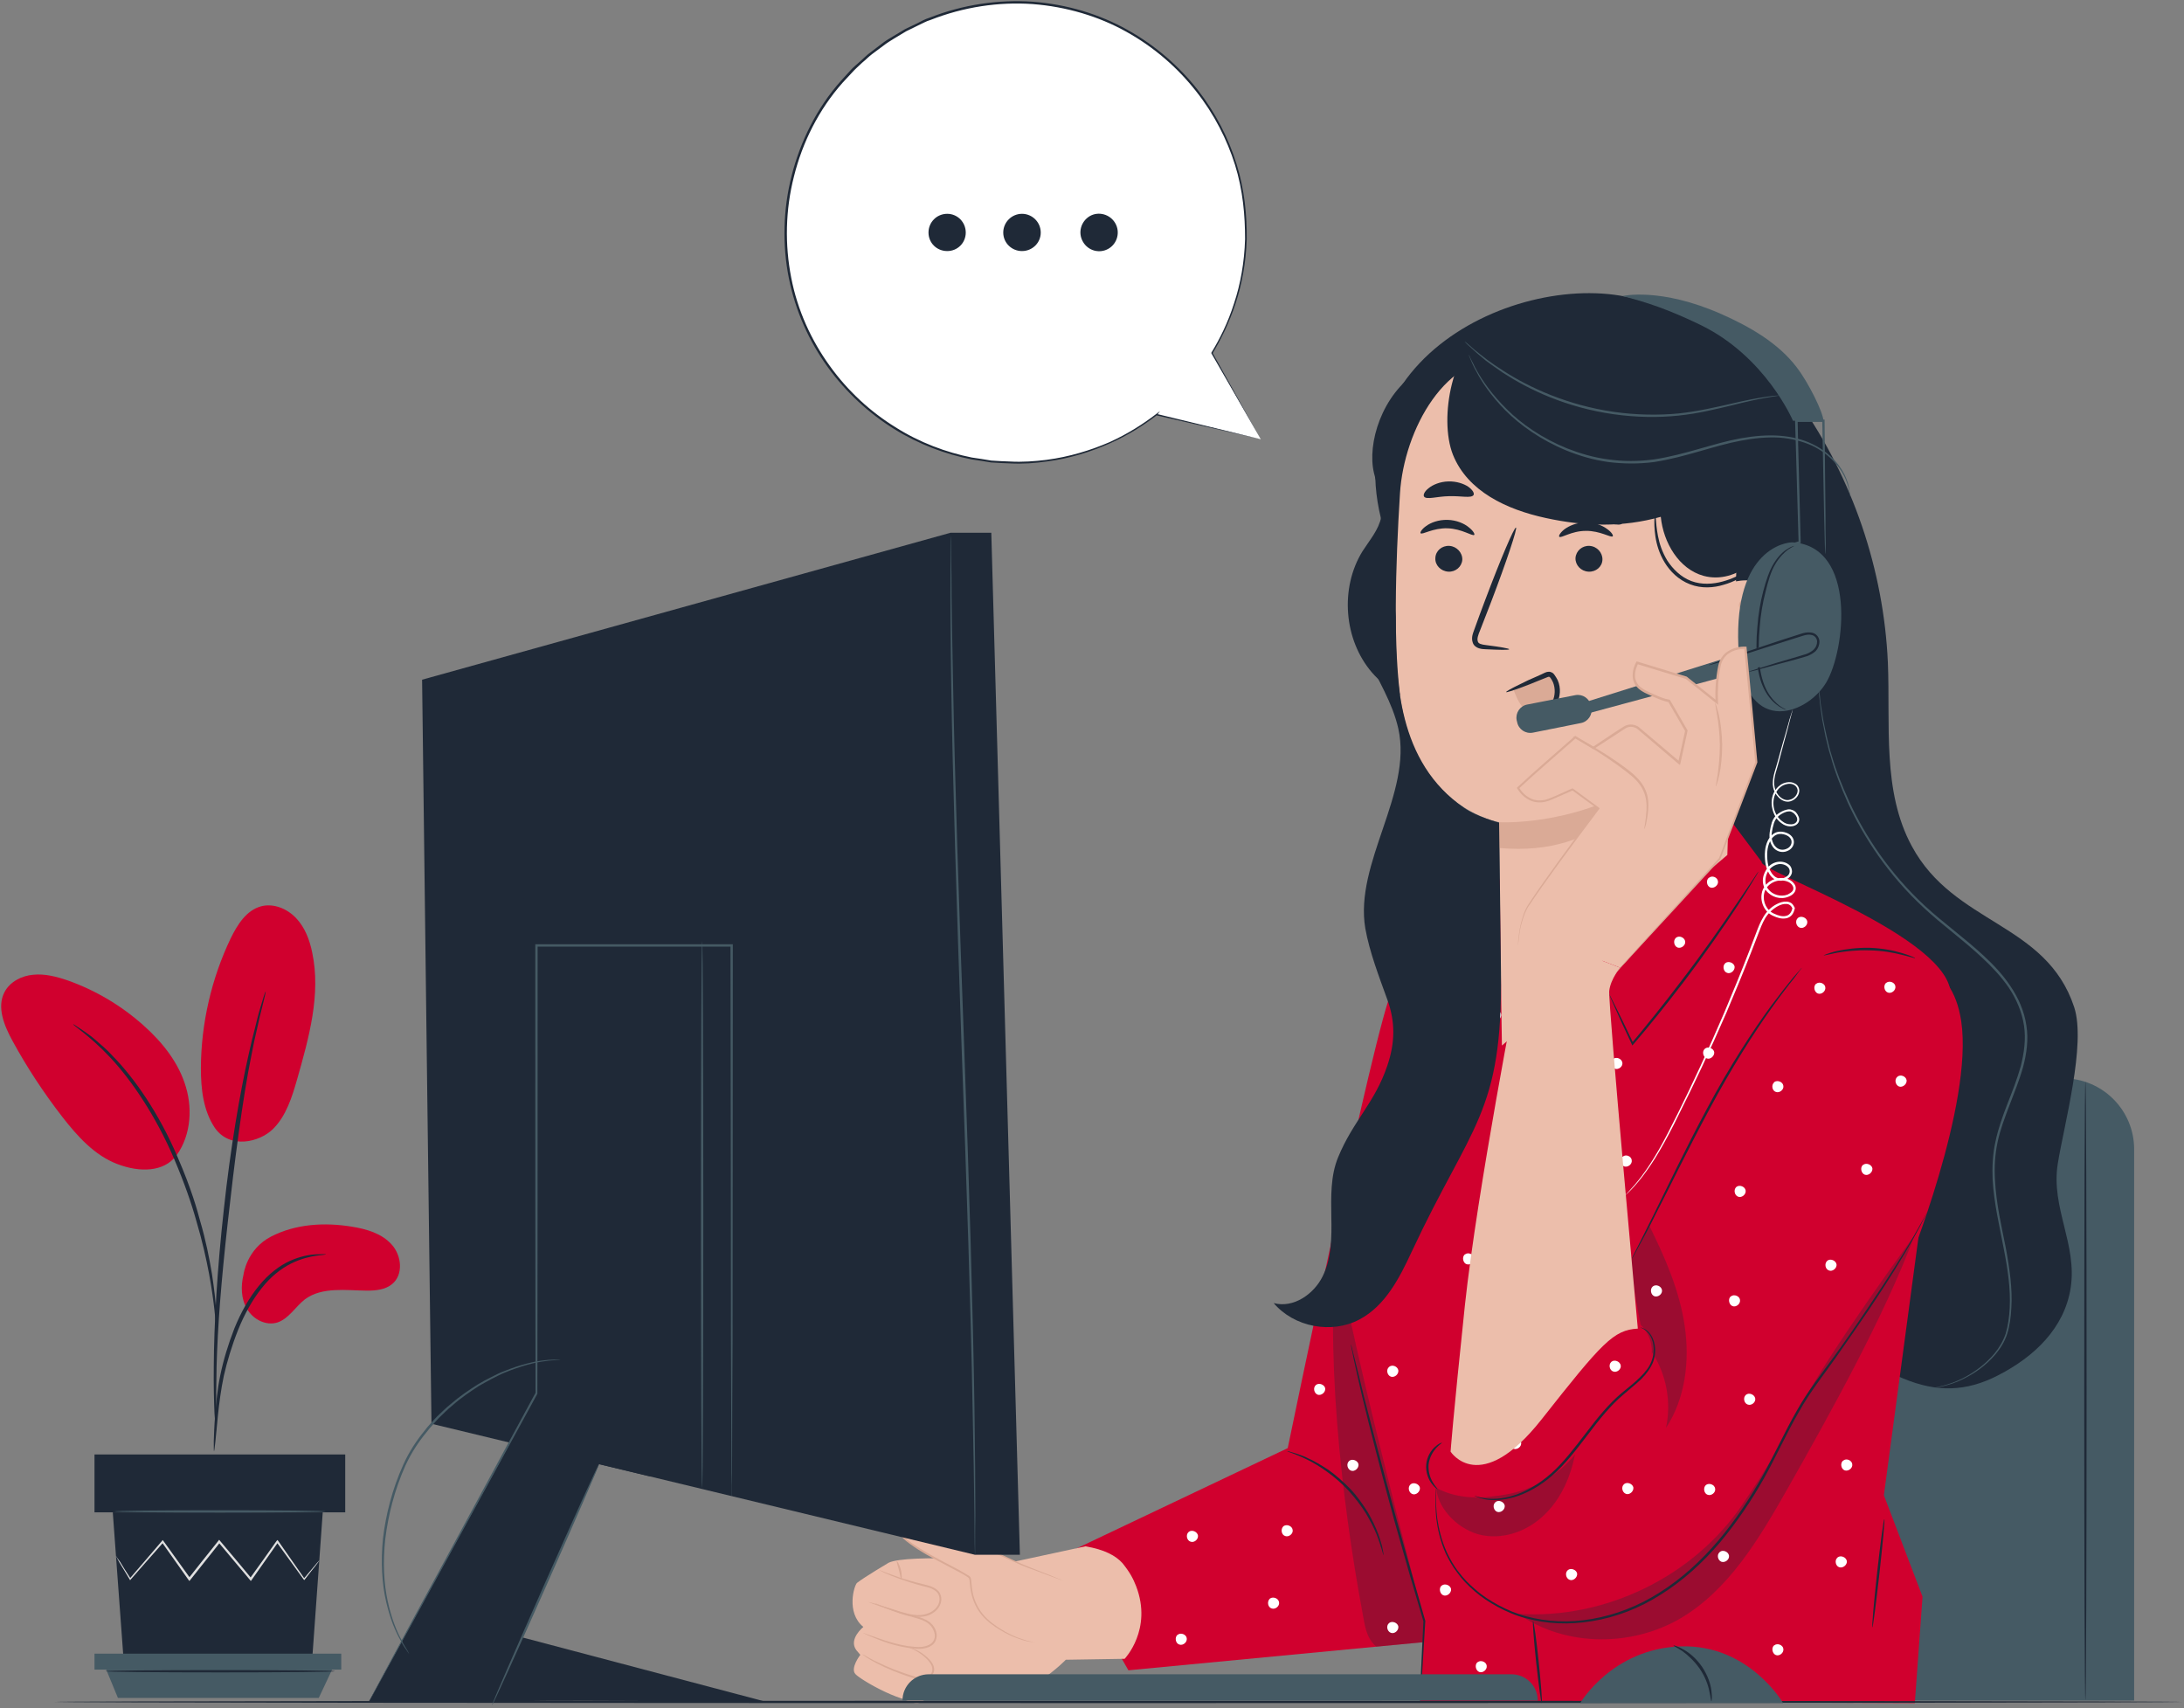 <svg width="932" height="729" viewBox="0 0 932 729" fill="none" xmlns="http://www.w3.org/2000/svg">
<rect x="0" y="0" width="932" height="729" fill="#808080" stroke="none"/>
<g clip-path="url(#clip0_95_5731)">
<path d="M115.727 527.634C126.227 522.234 138.527 521.534 150.127 523.434C156.427 524.434 162.927 526.334 167.127 531.034C171.427 535.734 172.227 543.934 167.327 547.934C164.427 550.334 160.427 550.734 156.627 550.734C147.527 550.634 137.427 549.034 130.127 554.434C126.027 557.634 123.227 562.734 118.327 564.334C113.427 565.834 107.927 562.934 105.427 558.534C102.827 554.234 102.727 548.734 103.927 543.834C103.927 543.834 105.227 533.034 115.727 527.634Z" fill="#D0002E"/>
<path d="M91.727 481.334C98.127 490.434 110.627 487.434 116.427 481.834C122.127 476.234 124.627 468.134 126.827 460.434C131.827 442.834 137.027 424.334 133.227 406.434C132.127 401.034 130.127 395.734 126.327 391.734C122.527 387.734 116.727 385.334 111.427 386.734C105.127 388.434 101.327 394.534 98.427 400.434C90.227 417.634 85.827 436.634 85.727 455.734C85.727 464.634 86.727 473.934 91.727 481.334Z" fill="#D0002E"/>
<path d="M74.227 494.434C81.127 486.134 82.427 474.134 79.327 463.834C76.327 453.534 69.327 444.734 61.227 437.534C51.827 429.134 40.727 422.534 28.827 418.334C24.127 416.734 19.127 415.434 14.227 415.934C9.227 416.334 4.227 418.934 1.927 423.334C-1.473 429.834 1.827 437.734 5.327 444.134C11.527 455.534 18.727 466.434 26.627 476.634C33.027 484.834 40.327 493.034 50.127 496.734C59.827 500.434 69.927 500.034 75.127 493.234" fill="#D0002E"/>
<path d="M91.327 619.234C91.427 619.234 91.627 617.734 91.927 615.034C92.193 612.034 92.56 608.268 93.027 603.734C93.527 598.934 94.227 593.234 95.527 587.034C96.927 580.934 98.927 574.234 101.627 567.434C104.327 560.734 107.727 554.634 111.627 549.734C115.527 544.734 120.027 541.234 124.327 539.134C128.527 537.034 132.327 536.234 134.927 535.834C137.627 535.534 139.127 535.334 139.127 535.234C139.127 535.134 137.627 535.134 134.927 535.234C132.227 535.334 128.227 536.034 123.727 538.034C119.327 540.034 114.527 543.634 110.427 548.734C106.327 553.734 102.827 559.934 100.027 566.834C97.327 573.734 95.327 580.434 94.027 586.734C92.727 593.034 92.227 598.834 91.827 603.634C91.427 608.434 91.327 612.334 91.227 615.034C91.227 617.734 91.227 619.234 91.327 619.234Z" fill="#1F2937"/>
<path d="M92.128 610.434C92.228 610.434 92.228 609.834 92.228 608.534C92.228 607.134 92.228 605.3 92.228 603.034C92.228 598.234 92.228 591.334 92.428 582.834C92.928 565.734 94.328 547.334 97.228 521.334C99.928 496.934 103.528 468.534 107.328 450.134C108.128 445.934 108.928 442.134 109.728 438.834C110.428 435.534 111.128 432.634 111.728 430.334C112.261 428.2 112.694 426.434 113.028 425.034C113.328 423.734 113.428 423.134 113.328 423.134C113.261 423.134 113.028 423.734 112.628 424.934C112.228 426.267 111.694 428.034 111.028 430.234C110.328 432.434 109.628 435.334 108.828 438.634C107.928 441.934 107.028 445.734 106.128 449.834C102.328 466.634 98.328 489.934 95.528 515.934C92.628 541.934 91.328 565.634 91.228 582.734C91.128 591.334 91.328 598.234 91.528 603.034C91.661 605.3 91.794 607.134 91.928 608.534C92.028 609.834 92.028 610.434 92.128 610.434Z" fill="#1F2937"/>
<path d="M92.226 564.834C92.326 564.834 92.326 562.734 92.226 559.034C92.026 555.334 91.426 550.034 90.426 543.434C89.326 536.934 87.826 529.134 85.326 520.734C84.326 516.934 81.826 507.634 75.826 493.834C67.926 475.134 57.226 459.834 47.926 450.434C45.726 447.934 43.326 446.034 41.426 444.334C40.326 443.434 39.526 442.634 38.526 441.934C37.659 441.267 36.826 440.667 36.026 440.134C32.926 438.034 31.226 436.934 31.226 437.034C30.926 437.434 38.026 441.634 47.026 451.234C56.026 460.834 66.426 476.034 74.326 494.534C78.626 504.634 81.726 513.534 83.826 521.134C86.326 529.534 88.026 537.234 89.226 543.634C90.426 550.134 91.126 555.434 91.526 559.134C91.826 562.834 92.126 564.834 92.226 564.834Z" fill="#1F2937"/>
<path d="M48.127 645.334L52.727 708.034H133.227L137.727 645.334H48.127Z" fill="#1F2937"/>
<path d="M40.326 620.634V645.334H147.326V620.634H40.326Z" fill="#1F2937"/>
<path d="M40.326 705.634V712.434H45.326H145.626V705.634H40.326Z" fill="#455A64"/>
<path d="M50.326 724.534L45.326 712.434H141.726L136.026 724.534H50.326Z" fill="#455A64"/>
<path d="M136.228 665.834C136.294 665.834 136.194 666.034 135.928 666.434C135.594 666.834 135.194 667.368 134.728 668.034C133.528 669.501 131.961 671.501 130.028 674.034L129.828 674.234L129.628 674.034C126.628 669.934 122.728 664.434 118.028 658.034H118.728C115.328 662.934 111.528 668.334 107.428 674.134L107.028 674.634L106.628 674.134C102.428 669.134 97.928 663.734 93.228 658.134H93.928C93.728 658.401 93.494 658.701 93.228 659.034C89.028 664.334 85.028 669.334 81.228 674.134L80.828 674.634L80.428 674.134C76.328 668.334 72.528 662.934 69.028 658.034L69.728 658.134C64.128 664.434 59.428 669.834 55.728 674.034L55.528 674.334L55.328 673.934C53.461 670.868 51.994 668.434 50.928 666.634C50.461 665.834 50.094 665.168 49.828 664.634C49.561 664.234 49.428 664.001 49.428 663.934C49.494 663.934 49.661 664.168 49.928 664.634C50.261 665.101 50.694 665.701 51.228 666.434C52.294 668.234 53.828 670.668 55.828 673.734L55.328 673.634C58.928 669.434 63.628 664.034 69.128 657.534L69.428 657.134L69.728 657.534C73.228 662.434 77.128 667.834 81.228 673.534H80.428C84.228 668.734 88.228 663.634 92.428 658.434C92.694 658.101 92.928 657.801 93.128 657.534L93.528 657.034L93.928 657.534C98.628 663.134 103.228 668.534 107.328 673.534H106.628C110.728 667.834 114.628 662.434 118.028 657.534L118.428 657.134L118.728 657.534C123.228 664.034 127.128 669.534 130.028 673.734L129.628 673.634C131.694 671.168 133.328 669.234 134.528 667.834C134.994 667.234 135.428 666.734 135.828 666.334C136.094 666.001 136.228 665.834 136.228 665.834Z" fill="#E0E0E0"/>
<path d="M138.926 644.934C138.926 645.234 118.726 645.434 93.826 645.434C68.926 645.434 48.826 645.234 48.826 644.934C48.826 644.634 68.926 644.434 93.826 644.434C118.726 644.434 138.926 644.634 138.926 644.934Z" fill="#455A64"/>
<path d="M142.927 713.134C142.927 713.434 121.027 713.634 94.027 713.634C66.927 713.634 45.027 713.434 45.027 713.134C45.027 712.834 66.927 712.634 94.027 712.634C121.027 712.634 142.927 712.834 142.927 713.134Z" fill="#1F2937"/>
<path d="M910.727 725.634H663.127V490.434C663.127 473.734 676.727 460.134 693.427 460.134H880.427C897.227 460.134 910.727 473.734 910.727 490.434V725.634Z" fill="#455A64"/>
<path d="M889.928 461.534C890.228 461.534 890.428 520.634 890.428 593.534C890.428 666.434 890.228 725.534 889.928 725.534C889.628 725.534 889.428 666.434 889.428 593.534C889.428 520.634 889.628 461.534 889.928 461.534Z" fill="#1F2937"/>
<path d="M767.928 171.934C790.628 204.234 803.828 243.134 805.628 282.634C806.728 309.234 803.128 337.534 815.828 361.034C833.928 394.634 873.128 393.534 885.128 429.734C890.328 445.534 880.728 480.234 878.128 496.634C875.128 515.334 886.528 530.934 883.628 549.634C880.928 566.734 868.128 578.934 852.728 586.834C839.028 593.934 826.428 594.134 812.228 588.234C785.128 577.034 762.528 565.234 743.228 543.134C716.128 512.134 707.928 469.134 703.328 428.234C693.028 338.034 695.128 246.434 709.428 156.734" fill="#1F2937"/>
<path d="M825.927 592.034C825.927 592.034 826.227 591.968 826.827 591.834C827.327 591.734 828.227 591.534 829.327 591.234C831.627 590.634 834.827 589.634 838.727 587.534C842.527 585.434 847.127 582.334 851.127 577.534C853.027 575.234 854.827 572.334 855.927 569.034C856.927 565.634 857.427 561.934 857.627 558.034C858.027 550.134 856.827 541.634 855.027 532.534C853.327 523.434 850.927 513.734 850.327 503.234C850.127 498.034 850.327 492.634 851.527 487.234C852.627 481.834 854.527 476.534 856.527 471.334C858.627 466.034 860.727 460.634 862.327 455.034C863.727 449.434 864.627 443.534 863.727 437.634C862.827 431.734 860.427 426.234 857.227 421.434C853.927 416.634 849.927 412.434 845.827 408.634C837.627 400.934 828.627 394.534 821.027 387.434C805.627 373.234 795.227 357.034 788.627 342.734C785.427 335.534 782.827 328.834 781.227 322.734C780.227 319.834 779.727 316.934 779.027 314.334C778.494 311.668 778.027 309.268 777.627 307.134C776.927 302.734 776.527 299.334 776.327 297.034C776.26 295.901 776.194 295.034 776.127 294.434C776.127 293.834 776.127 293.534 776.127 293.534C776.127 293.534 776.16 293.834 776.227 294.434C776.36 295.034 776.494 295.901 776.627 297.034C776.727 299.334 777.327 302.734 778.027 307.034C778.427 309.168 778.927 311.567 779.527 314.234C780.227 316.834 780.727 319.634 781.727 322.634C783.427 328.634 786.027 335.234 789.327 342.434C795.927 356.634 806.327 372.634 821.627 386.734C829.227 393.734 838.227 400.134 846.527 407.834C850.727 411.734 854.727 415.934 858.027 420.934C861.327 425.834 863.827 431.434 864.727 437.534C865.727 443.534 864.827 449.634 863.327 455.334C861.727 461.034 859.527 466.334 857.527 471.634C855.527 476.934 853.527 482.134 852.427 487.434C851.327 492.734 851.027 498.034 851.327 503.234C851.827 513.634 854.127 523.234 855.927 532.334C857.627 541.434 858.827 550.134 858.327 558.034C858.127 562.034 857.627 565.734 856.527 569.234C855.427 572.634 853.527 575.534 851.527 577.934C847.427 582.734 842.827 585.834 838.927 587.834C835.027 589.934 831.627 590.934 829.427 591.434C827.127 592.034 825.927 592.034 825.927 592.034Z" fill="#455A64"/>
<path d="M453.525 663.534L549.525 617.934C549.525 617.934 586.925 436.434 594.025 422.834C601.025 409.234 630.625 397.434 630.625 397.434L625.625 643.234L616.825 699.834L481.525 712.734L453.525 663.534Z" fill="#D0002E"/>
<path d="M371.627 706.533C371.127 706.533 368.427 708.133 370.627 712.433C372.927 716.633 389.127 730.533 393.927 725.733C398.727 720.833 391.427 714.933 391.427 714.933L371.627 706.533Z" fill="#ECBEAB"/>
<path d="M392.128 715.134C392.128 715.134 411.728 717.534 419.328 720.434C427.528 723.534 437.528 721.434 444.228 716.934C450.928 712.334 454.828 708.234 454.828 708.234L479.928 707.834C479.928 707.834 491.928 695.334 484.828 676.834C483.528 673.534 482.228 671.034 479.028 667.034C476.128 663.834 471.428 661.234 463.228 659.834L433.528 666.234C433.528 666.234 387.428 662.934 379.228 666.834C379.228 666.834 368.928 672.934 365.728 675.434C364.528 676.434 360.928 688.134 368.428 694.234C368.428 694.234 361.928 699.434 365.428 704.134L367.128 706.134C367.128 706.134 362.728 711.834 365.028 714.334C367.228 716.834 386.928 728.334 394.028 725.634C401.028 722.834 395.228 716.334 392.128 715.134Z" fill="#ECBEAB"/>
<path d="M373.326 684.133C373.326 684.033 374.226 684.433 375.826 685.033C377.326 685.533 379.626 686.433 382.426 687.333C383.826 687.8 385.393 688.233 387.126 688.633C388.726 689.133 390.626 689.533 392.526 690.133C394.426 690.733 396.426 691.633 397.926 693.333C399.326 695.033 400.326 697.532 399.326 699.932C398.926 701.132 397.926 702.033 396.926 702.533C395.826 703.133 394.726 703.333 393.626 703.533C391.426 703.733 389.326 703.433 387.426 703.133C383.426 702.533 380.026 701.533 377.226 700.533C374.426 699.533 372.226 698.532 370.626 697.932C369.126 697.232 368.326 696.833 368.326 696.833C368.326 696.733 369.226 697.033 370.726 697.633C372.326 698.133 374.626 699.032 377.426 699.932C380.226 700.832 383.626 701.832 387.526 702.432C389.426 702.632 391.526 702.932 393.526 702.732C394.626 702.532 395.626 702.333 396.526 701.833C397.426 701.333 398.226 700.633 398.626 699.633C399.426 697.733 398.526 695.432 397.326 693.932C396.026 692.332 394.126 691.433 392.226 690.833C390.426 690.233 388.626 689.833 386.926 689.333C385.193 688.867 383.626 688.367 382.226 687.833C379.426 686.933 377.226 685.933 375.626 685.333C374.126 684.633 373.326 684.133 373.326 684.133Z" fill="#DAAA96"/>
<path d="M375.127 669.933C375.127 669.833 376.027 670.233 377.527 670.833C379.127 671.433 381.327 672.233 384.127 673.233C386.927 674.133 390.327 675.133 394.127 676.033C396.027 676.533 398.127 676.933 399.927 678.433C400.827 679.133 401.427 680.233 401.627 681.433C401.827 682.633 401.627 683.833 401.127 684.933C400.127 687.133 398.027 688.633 396.027 689.333C393.927 690.033 391.727 690.033 389.727 689.833C385.727 689.233 382.527 687.733 379.627 686.833C377.027 685.933 374.727 685.133 373.027 684.533C371.527 684.033 370.627 683.633 370.627 683.633C370.627 683.533 371.527 683.833 373.127 684.233C374.827 684.833 377.127 685.533 379.827 686.333C382.727 687.133 386.027 688.533 389.827 689.033C391.727 689.333 393.827 689.233 395.727 688.533C397.627 687.933 399.527 686.533 400.427 684.633C401.327 682.633 401.027 680.333 399.427 679.033C397.827 677.733 395.827 677.233 393.927 676.833C390.127 675.833 386.727 674.733 383.927 673.733C381.127 672.733 378.927 671.833 377.427 671.133C375.927 670.433 375.127 669.933 375.127 669.933Z" fill="#DAAA96"/>
<path d="M384.527 673.933C384.327 673.933 384.227 672.133 383.627 670.033C383.127 667.933 382.427 666.233 382.727 666.133C382.827 666.033 383.927 667.633 384.427 669.833C385.027 672.133 384.827 674.033 384.527 673.933Z" fill="#DAAA96"/>
<path d="M453.828 674.534L436.328 667.834C436.328 667.834 387.728 645.134 386.928 646.434C386.128 647.634 383.428 647.434 384.028 653.434C384.628 659.334 412.928 671.234 413.828 673.334C414.728 675.334 413.228 685.734 423.728 693.134C434.128 700.634 441.728 700.734 441.728 700.734" fill="#ECBEAB"/>
<path d="M441.726 700.734C441.726 700.8 441.56 700.8 441.226 700.734C440.96 700.734 440.559 700.7 440.025 700.634C439.025 700.534 437.425 700.234 435.525 699.534C433.625 698.934 431.226 698.034 428.726 696.634C426.226 695.234 423.326 693.534 420.726 691.034C418.026 688.534 415.826 685.034 414.726 680.834C414.126 678.734 413.926 676.434 413.726 674.234C413.66 673.967 413.592 673.734 413.525 673.534C413.425 673.334 413.225 673.234 413.025 673.034C412.625 672.734 412.125 672.434 411.625 672.134C410.625 671.534 409.592 670.967 408.525 670.434C404.325 668.134 399.825 665.934 395.325 663.334C393.025 662.034 390.825 660.634 388.625 659.034C387.525 658.234 386.425 657.434 385.425 656.434C384.892 655.9 384.459 655.334 384.125 654.734C383.925 654.434 383.726 654.034 383.726 653.634C383.626 653.234 383.625 652.934 383.625 652.534C383.525 651.134 383.525 649.634 384.325 648.334C384.725 647.634 385.325 647.134 385.825 646.834C386.125 646.634 386.425 646.434 386.525 646.234C386.625 646.134 386.526 646.234 386.726 646.034C386.926 645.934 386.925 645.934 387.025 645.934C387.225 645.934 387.325 645.934 387.425 645.934C387.559 646 387.725 646.067 387.925 646.134C390.525 646.934 392.925 647.934 395.425 648.934C400.225 650.934 404.725 653.034 409.125 654.934C417.825 658.934 425.626 662.534 432.226 665.634C433.826 666.334 435.425 667.134 436.925 667.734C438.392 668.334 439.792 668.9 441.125 669.434C443.792 670.5 446.092 671.4 448.025 672.134C449.825 672.867 451.259 673.467 452.325 673.934C452.792 674.134 453.159 674.3 453.425 674.434C453.692 674.5 453.825 674.534 453.825 674.534C453.825 674.6 453.692 674.567 453.425 674.434C453.092 674.367 452.725 674.234 452.325 674.034C451.259 673.634 449.792 673.1 447.925 672.434C445.992 671.7 443.692 670.834 441.025 669.834C439.625 669.367 438.193 668.834 436.726 668.234C435.126 667.634 433.625 666.834 432.025 666.134C425.325 663.134 417.525 659.634 408.825 655.634C404.425 653.734 399.825 651.734 395.025 649.734C392.625 648.734 390.226 647.634 387.726 646.834C387.526 646.834 387.36 646.8 387.226 646.734H387.125C387.125 646.734 387.125 646.834 387.025 646.634C387.025 646.534 387.125 646.534 387.025 646.434C387.525 646.834 387.126 646.534 387.226 646.634V646.734C386.926 647.034 386.625 647.234 386.325 647.434C385.825 647.834 385.325 648.234 385.025 648.734C384.425 649.834 384.325 651.234 384.425 652.534C384.425 653.234 384.425 653.834 384.825 654.334C385.159 654.867 385.559 655.367 386.025 655.834C386.925 656.834 388.025 657.634 389.025 658.434C391.225 659.934 393.526 661.334 395.726 662.634C400.226 665.234 404.725 667.534 408.925 669.734C409.992 670.334 411.025 670.934 412.025 671.534C412.525 671.834 413.025 672.134 413.525 672.434C413.725 672.634 414.026 672.834 414.226 673.234C414.293 673.567 414.359 673.867 414.425 674.134C414.625 676.434 414.825 678.634 415.325 680.634C416.425 684.734 418.525 688.134 421.125 690.634C423.625 693.034 426.525 694.834 428.925 696.234C431.425 697.634 433.725 698.634 435.625 699.234C437.525 699.934 439.025 700.334 440.125 700.534C440.592 700.6 440.992 700.667 441.325 700.734C441.592 700.734 441.726 700.734 441.726 700.734Z" fill="#DAAA96"/>
<path d="M388.126 703.033C388.126 703.033 388.826 703.133 389.926 703.633C391.126 704.033 392.726 704.833 394.526 706.233C395.426 706.933 396.326 707.733 397.226 708.833C398.026 709.833 398.826 711.233 398.626 712.933C398.426 714.533 396.926 715.933 395.326 716.433C393.726 716.933 391.926 716.733 390.326 716.233C383.726 714.233 378.126 711.833 374.126 709.733C372.226 708.733 370.626 707.833 369.626 707.133C368.626 706.433 368.026 705.933 368.126 705.933C368.126 705.833 368.726 706.233 369.826 706.833C370.926 707.433 372.426 708.333 374.426 709.233C378.426 711.233 384.026 713.533 390.526 715.433C392.026 715.933 393.726 716.133 395.126 715.633C396.526 715.233 397.726 714.133 397.826 712.833C398.026 711.433 397.426 710.233 396.626 709.233C395.926 708.233 395.026 707.433 394.226 706.733C390.826 703.933 388.026 703.233 388.126 703.033Z" fill="#DAAA96"/>
<g opacity="0.3">
<path d="M616.225 699.934C600.425 646.934 586.625 578.634 570.925 525.634C565.125 574.534 572.325 639.134 581.325 687.634C582.425 693.334 582.825 698.834 587.325 702.634L616.225 699.934Z" fill="#1F2937"/>
</g>
<path d="M590.426 663.534C590.226 663.634 589.526 660.034 587.426 654.734C586.426 652.134 584.826 649.134 582.926 645.834C580.926 642.634 578.426 639.334 575.526 636.134C572.526 632.934 569.426 630.234 566.326 628.034C563.326 625.834 560.426 624.134 557.826 622.834C552.726 620.334 549.226 619.434 549.326 619.234C549.326 619.134 550.226 619.334 551.726 619.834C552.526 620.034 553.426 620.334 554.526 620.734C555.626 621.134 556.826 621.534 558.126 622.234C560.726 623.334 563.726 625.134 566.926 627.234C570.026 629.434 573.226 632.234 576.326 635.434C579.326 638.634 581.726 642.134 583.726 645.334C585.626 648.634 587.126 651.834 588.126 654.534C588.626 655.834 589.026 657.134 589.326 658.234C589.726 659.334 589.926 660.234 590.026 661.034C590.326 662.634 590.526 663.534 590.426 663.534Z" fill="#1F2937"/>
<path d="M620.427 394.934C620.427 394.934 570.127 507.234 570.127 527.834C570.127 548.534 607.827 691.734 607.827 691.734C607.427 697.434 606.027 725.934 606.027 725.934L817.127 726.734L820.427 681.334L803.927 638.034L820.327 515.734C820.327 515.734 831.427 444.734 832.427 424.934C833.627 400.034 749.527 371.234 751.827 367.834L737.227 348.334L654.027 415.934L637.527 368.434L617.827 387.034L620.427 394.934Z" fill="#D0002E"/>
<path d="M758.728 424.834C735.828 463.534 694.028 533.934 694.028 533.934L619.028 619.434C619.028 619.434 614.128 662.834 623.928 676.234C633.728 689.534 650.628 698.634 650.628 698.634C650.628 698.634 670.328 698.634 695.528 677.634C720.628 656.534 790.028 569.734 790.028 569.734L813.828 540.934C813.828 540.934 842.228 471.234 836.928 435.734C834.828 422.034 829.028 416.334 821.228 410.034C801.728 394.234 771.528 403.234 758.728 424.834Z" fill="#D0002E"/>
<path d="M822.628 516.734C822.628 516.734 822.494 517.001 822.228 517.534C821.961 518.068 821.595 518.834 821.128 519.834C820.128 521.834 818.628 524.734 816.528 528.434C812.428 535.734 806.028 546.234 797.628 558.734C793.328 565.034 788.628 571.834 783.528 579.134C778.428 586.434 772.428 593.834 767.628 602.534C762.628 611.134 758.328 620.734 753.028 630.334C747.728 639.834 741.428 649.234 734.028 658.134C726.528 666.934 718.028 674.634 708.728 680.434C699.528 686.334 689.428 690.134 679.528 691.734C669.628 693.434 659.828 692.934 651.228 690.534C646.828 689.434 642.828 687.634 639.228 685.734C635.528 683.734 632.228 681.534 629.328 679.034C626.428 676.534 623.928 673.934 621.928 671.134C619.828 668.434 618.228 665.534 616.928 662.834C614.528 657.334 613.428 652.134 612.928 647.934C612.528 643.734 612.528 640.434 612.628 638.234C612.695 637.168 612.728 636.301 612.728 635.634C612.794 635.101 612.828 634.834 612.828 634.834C612.828 634.834 612.828 635.101 612.828 635.634C612.828 636.301 612.828 637.168 612.828 638.234C612.728 640.434 612.828 643.734 613.328 647.934C613.928 652.034 615.028 657.134 617.528 662.634C618.828 665.234 620.328 668.134 622.428 670.734C624.428 673.434 626.928 676.034 629.828 678.434C632.628 680.934 635.928 683.034 639.628 685.034C643.228 686.934 647.128 688.634 651.428 689.734C659.928 692.034 669.528 692.534 679.328 690.834C689.128 689.134 699.028 685.434 708.228 679.534C717.328 673.834 725.728 666.234 733.228 657.434C740.628 648.634 746.828 639.234 752.128 629.834C757.428 620.334 761.728 610.734 766.728 602.034C771.628 593.234 777.628 585.834 782.828 578.634C788.028 571.434 792.728 564.634 796.928 558.334C805.428 545.834 811.928 535.534 816.228 528.234C818.328 524.534 819.928 521.634 821.028 519.734C821.494 518.801 821.894 518.034 822.228 517.434C822.494 516.968 822.628 516.734 822.628 516.734Z" fill="#1F2937"/>
<path d="M615.328 615.634C615.428 615.734 614.228 616.434 612.828 617.934C611.528 619.434 609.928 621.934 609.628 625.034C609.428 628.134 610.428 630.934 611.528 632.634C612.528 634.434 613.628 635.234 613.428 635.434C613.428 635.534 612.228 634.834 610.928 633.034C609.628 631.334 608.328 628.334 608.628 624.934C608.928 621.534 610.728 618.834 612.328 617.434C613.928 615.934 615.228 615.534 615.328 615.634Z" fill="#1F2937"/>
<path d="M629.127 638.234C629.127 638.234 629.494 638.334 630.227 638.534C630.627 638.634 631.127 638.834 631.627 638.934C632.227 639.067 632.894 639.201 633.627 639.334C636.527 639.734 640.927 639.734 645.927 638.134C651.027 636.534 656.627 633.434 661.927 628.734C667.127 624.134 671.827 617.934 676.827 611.434C681.727 604.934 686.727 598.834 692.127 594.334C694.927 592.034 697.527 590.034 699.727 587.834C702.027 585.634 703.827 583.334 704.727 580.934C706.627 576.034 705.427 571.334 703.627 569.134C701.727 566.834 699.927 566.534 700.027 566.434C700.027 566.367 700.394 566.467 701.127 566.734C701.927 567.134 702.927 567.634 703.927 568.834C705.927 571.134 707.327 575.934 705.427 581.234C704.427 583.734 702.627 586.234 700.427 588.434C698.127 590.634 695.427 592.734 692.827 595.034C687.427 599.534 682.527 605.634 677.627 612.134C672.727 618.534 667.927 624.834 662.527 629.534C657.127 634.234 651.327 637.334 646.227 638.834C640.927 640.334 636.527 640.334 633.527 639.734C632.794 639.534 632.16 639.367 631.627 639.234C631.027 639.034 630.527 638.834 630.227 638.734C629.494 638.467 629.127 638.301 629.127 638.234Z" fill="#1F2937"/>
<path d="M768.926 412.934C768.926 413 768.626 413.4 768.026 414.134C767.36 415 766.526 416.134 765.526 417.534C763.226 420.334 760.026 424.534 756.226 429.834C748.626 440.434 738.926 455.634 729.526 473.234C720.126 490.734 712.326 506.934 706.326 518.534C703.426 524.434 700.926 529.034 699.126 532.234C698.326 533.767 697.66 535 697.126 535.934C696.66 536.8 696.393 537.234 696.326 537.234C696.326 537.167 696.526 536.7 696.926 535.834C697.393 534.9 698.026 533.634 698.826 532.034C700.526 528.734 702.826 524.034 705.726 518.234C711.526 506.534 719.226 490.234 728.626 472.734C738.026 455.134 747.926 439.934 755.626 429.434C759.526 424.234 762.826 420.034 765.126 417.234C766.26 415.9 767.193 414.834 767.926 414.034C768.526 413.3 768.86 412.934 768.926 412.934Z" fill="#1F2937"/>
<g opacity="0.3">
<path d="M612.826 634.834C622.526 640.134 633.326 639.534 644.126 637.434C655.026 635.234 665.126 629.234 672.126 620.634C670.226 630.134 666.226 639.434 659.226 646.234C652.326 653.034 642.326 656.934 632.726 655.134C623.226 653.434 613.626 644.434 612.826 634.834Z" fill="#1F2937"/>
</g>
<g opacity="0.3">
<path d="M705.028 577.134C711.128 586.534 713.328 598.334 710.928 609.334C719.228 596.734 721.128 580.734 718.928 565.734C716.728 550.834 710.628 536.734 703.928 523.234C703.928 523.234 696.428 535.834 696.328 537.234C696.028 544.434 698.728 558.134 700.128 565.334C703.828 568.834 705.628 574.334 704.628 579.434" fill="#1F2937"/>
</g>
<g opacity="0.3">
<path d="M645.826 687.134C665.726 702.634 695.226 703.334 717.026 690.634C737.926 678.334 750.826 656.334 762.826 635.234C781.326 602.534 803.926 562.134 817.126 526.934C817.126 526.934 780.026 577.534 768.926 599.334C760.426 615.834 753.926 626.734 743.526 642.034C722.726 672.734 684.926 691.134 647.826 688.634" fill="#1F2937"/>
</g>
<path d="M606.027 725.934C605.96 725.934 605.927 725.734 605.927 725.334C605.927 724.867 605.96 724.267 606.027 723.534C606.094 721.8 606.16 719.5 606.227 716.634C606.527 710.534 606.927 702.034 607.427 691.734V691.834C603.827 679.834 599.627 665.334 595.227 649.634C589.527 628.734 584.627 609.834 581.327 596.034C579.727 589.134 578.427 583.534 577.627 579.634C577.294 577.767 576.994 576.3 576.727 575.234C576.527 574.167 576.46 573.634 576.527 573.634C576.527 573.634 576.66 574.134 576.927 575.134C577.194 576.267 577.56 577.734 578.027 579.534C579.027 583.534 580.427 589.034 582.027 595.834C585.527 609.534 590.527 628.534 596.227 649.334C600.627 665.034 604.727 679.634 608.227 691.634V691.734C607.627 702.034 607.127 710.534 606.727 716.634C606.527 719.567 606.36 721.867 606.227 723.534C606.16 724.267 606.127 724.867 606.127 725.334C606.06 725.734 606.027 725.934 606.027 725.934Z" fill="#1F2937"/>
<path d="M817.227 408.834C817.227 409.034 815.127 408.234 811.627 407.434C808.127 406.534 803.327 405.634 797.827 405.534C792.427 405.334 787.527 405.934 783.927 406.534C780.427 407.234 778.327 407.834 778.227 407.634C778.227 407.634 778.727 407.434 779.727 407.034C780.627 406.734 782.027 406.234 783.827 405.834C787.327 405.034 792.327 404.334 797.827 404.434C803.427 404.634 808.327 405.634 811.827 406.734C813.527 407.234 814.927 407.734 815.827 408.134C816.827 408.534 817.327 408.734 817.227 408.834Z" fill="#1F2937"/>
<path d="M750.327 371.934C750.393 372 750.227 372.367 749.827 373.034C749.36 373.767 748.793 374.7 748.127 375.834C746.627 378.334 744.427 381.934 741.627 386.234C735.927 394.934 727.827 406.734 718.227 419.334C710.527 429.434 703.127 438.534 697.027 445.634L696.527 446.134L696.327 445.534C693.327 439.234 690.927 433.934 689.227 430.134C688.427 428.334 687.793 426.9 687.327 425.834C686.927 424.834 686.727 424.234 686.727 424.234C686.827 424.234 687.027 424.734 687.527 425.734C688.06 426.8 688.76 428.2 689.627 429.934C691.527 433.634 694.027 438.934 697.027 445.234L696.327 445.134C702.327 437.934 709.727 428.834 717.427 418.634C727.027 406.134 735.127 394.434 740.927 385.834C743.827 381.634 746.127 378.134 747.827 375.634C748.56 374.5 749.16 373.6 749.627 372.934C750.093 372.267 750.327 371.934 750.327 371.934Z" fill="#1F2937"/>
<path d="M799.026 694.434C798.726 694.434 799.626 684.034 801.026 671.234C802.426 658.534 803.826 648.134 804.126 648.234C804.426 648.234 803.426 658.634 802.026 671.434C800.626 684.134 799.226 694.534 799.026 694.434Z" fill="#1F2937"/>
<path d="M654.228 691.734C654.528 691.734 655.628 699.534 656.628 709.134C657.628 718.834 658.228 726.634 657.928 726.734C657.628 726.734 656.628 718.934 655.528 709.234C654.528 699.634 653.928 691.734 654.228 691.734Z" fill="#1F2937"/>
<path d="M761.028 463.334C760.828 461.634 758.528 460.734 757.128 461.734L757.028 461.934C755.828 463.034 756.228 465.434 757.828 465.934C759.428 466.534 761.328 464.934 761.028 463.334Z" fill="white"/>
<path d="M740.228 412.434C739.928 410.834 737.628 409.934 736.328 410.934L736.228 411.034C734.928 412.134 735.428 414.634 737.028 415.134C738.528 415.734 740.428 414.134 740.228 412.434Z" fill="white"/>
<path d="M692.327 453.433C692.027 451.733 689.827 450.834 688.427 451.834L688.327 451.933C687.027 453.133 687.527 455.534 689.127 456.034C690.727 456.634 692.627 455.033 692.327 453.433Z" fill="white"/>
<path d="M640.628 432.834C640.328 431.234 638.028 430.334 636.728 431.334L636.628 431.434C635.328 432.534 635.828 434.934 637.428 435.534C638.928 436.134 640.828 434.534 640.628 432.834Z" fill="white"/>
<path d="M631.426 412.634C631.226 410.934 628.926 410.034 627.526 411.034L627.426 411.134C626.226 412.334 626.626 414.734 628.226 415.234C629.826 415.834 631.726 414.234 631.426 412.634Z" fill="white"/>
<path d="M635.427 389.234C635.127 387.534 632.827 386.634 631.527 387.634L631.427 387.734C630.127 388.834 630.627 391.334 632.227 391.834C633.827 392.434 635.727 390.834 635.427 389.234Z" fill="white"/>
<path d="M606.727 421.433C606.527 419.733 604.227 418.834 602.927 419.834L602.727 419.933C601.527 421.033 602.027 423.534 603.527 424.034C605.127 424.634 607.027 423.033 606.727 421.433Z" fill="white"/>
<path d="M673.128 430.634C672.828 429.034 670.628 428.134 669.228 429.134L669.128 429.234C667.828 430.334 668.328 432.734 669.928 433.334C671.528 433.934 673.428 432.334 673.128 430.634Z" fill="white"/>
<path d="M616.926 472.433C616.726 470.733 614.426 469.834 613.026 470.834L612.926 470.933C611.726 472.133 612.126 474.534 613.726 475.034C615.326 475.634 617.226 474.033 616.926 472.433Z" fill="white"/>
<path d="M565.526 592.434C565.226 590.834 562.926 589.934 561.626 590.934L561.526 591.034C560.226 592.134 560.726 594.534 562.326 595.134C563.826 595.634 565.726 594.134 565.526 592.434Z" fill="white"/>
<path d="M583.827 523.234C583.627 521.534 581.327 520.634 580.027 521.634L579.827 521.834C578.627 522.934 579.027 525.334 580.627 525.834C582.227 526.434 584.127 524.834 583.827 523.234Z" fill="white"/>
<path d="M719.125 401.634C718.825 400.034 716.625 399.034 715.225 400.134L715.125 400.234C713.925 401.334 714.325 403.734 715.925 404.334C717.525 404.834 719.425 403.334 719.125 401.634Z" fill="white"/>
<path d="M783.728 539.534C783.428 537.834 781.128 536.934 779.828 537.934L779.728 538.034C778.428 539.234 778.928 541.634 780.528 542.134C782.028 542.734 783.928 541.134 783.728 539.534Z" fill="white"/>
<path d="M808.827 420.834C808.627 419.234 806.327 418.334 805.027 419.334L804.827 419.434C803.627 420.534 804.027 422.934 805.627 423.534C807.227 424.134 809.127 422.534 808.827 420.834Z" fill="white"/>
<path d="M799.028 498.534C798.728 496.934 796.428 496.034 795.128 497.034L794.928 497.134C793.728 498.234 794.228 500.634 795.728 501.234C797.328 501.834 799.228 500.234 799.028 498.534Z" fill="white"/>
<path d="M742.525 554.634C742.325 553.034 740.025 552.134 738.725 553.134L738.525 553.234C737.325 554.334 737.825 556.734 739.325 557.334C740.925 557.934 742.825 556.334 742.525 554.634Z" fill="white"/>
<path d="M744.926 507.934C744.626 506.334 742.426 505.434 741.026 506.434L740.926 506.534C739.726 507.634 740.126 510.034 741.726 510.634C743.326 511.234 745.226 509.634 744.926 507.934Z" fill="white"/>
<path d="M778.928 421.234C778.728 419.634 776.428 418.734 775.128 419.734L774.928 419.834C773.728 420.934 774.228 423.334 775.728 423.934C777.328 424.534 779.228 422.934 778.928 421.234Z" fill="white"/>
<path d="M733.125 376.034C732.925 374.334 730.625 373.434 729.325 374.534L729.125 374.634C727.925 375.734 728.325 378.134 729.925 378.734C731.525 379.234 733.425 377.634 733.125 376.034Z" fill="white"/>
<path d="M731.526 448.934C731.226 447.334 728.926 446.434 727.626 447.434L727.526 447.534C726.226 448.634 726.726 451.034 728.326 451.634C729.826 452.234 731.726 450.634 731.526 448.934Z" fill="white"/>
<path d="M673.026 671.434C672.726 669.834 670.426 668.934 669.126 669.934L669.026 670.034C667.726 671.134 668.226 673.534 669.826 674.134C671.326 674.734 673.226 673.134 673.026 671.434Z" fill="white"/>
<path d="M605.927 634.834C605.627 633.234 603.327 632.334 602.027 633.334L601.927 633.434C600.627 634.534 601.127 636.934 602.727 637.534C604.227 638.134 606.127 636.534 605.927 634.834Z" fill="white"/>
<path d="M551.625 652.834C551.425 651.134 549.125 650.234 547.725 651.234L547.625 651.334C546.425 652.534 546.825 654.934 548.425 655.434C550.025 656.034 551.925 654.434 551.625 652.834Z" fill="white"/>
<path d="M545.827 683.734C545.627 682.034 543.327 681.134 541.927 682.134L541.827 682.234C540.627 683.434 541.027 685.834 542.627 686.334C544.227 686.934 546.127 685.334 545.827 683.734Z" fill="white"/>
<path d="M596.728 694.034C596.428 692.434 594.128 691.534 592.828 692.534L592.728 692.634C591.428 693.734 591.928 696.134 593.528 696.734C595.128 697.334 596.928 695.734 596.728 694.034Z" fill="white"/>
<path d="M579.728 624.834C579.428 623.234 577.128 622.334 575.828 623.334L575.728 623.434C574.428 624.534 574.928 626.934 576.528 627.534C578.028 628.134 579.928 626.534 579.728 624.834Z" fill="white"/>
<path d="M642.128 642.434C641.828 640.834 639.528 639.834 638.228 640.934L638.128 641.033C636.828 642.133 637.328 644.534 638.928 645.134C640.528 645.634 642.328 644.134 642.128 642.434Z" fill="white"/>
<path d="M790.426 624.734C790.226 623.134 787.926 622.134 786.626 623.234L786.426 623.334C785.226 624.434 785.626 626.834 787.226 627.434C788.826 627.934 790.726 626.434 790.426 624.734Z" fill="white"/>
<path d="M698.627 712.734C698.427 711.034 696.127 710.134 694.827 711.134L694.627 711.234C693.427 712.434 693.927 714.834 695.427 715.334C697.027 715.934 698.927 714.334 698.627 712.734Z" fill="white"/>
<path d="M737.827 663.734C737.527 662.134 735.227 661.134 733.927 662.234L733.827 662.334C732.527 663.434 733.027 665.834 734.627 666.434C736.227 666.934 738.127 665.434 737.827 663.734Z" fill="white"/>
<path d="M761.025 703.534C760.825 701.934 758.525 701.034 757.225 702.034L757.025 702.134C755.825 703.234 756.325 705.634 757.825 706.234C759.425 706.834 761.325 705.234 761.025 703.534Z" fill="white"/>
<path d="M696.326 495.034C696.126 493.334 693.826 492.434 692.526 493.534L692.326 493.634C691.126 494.734 691.626 497.134 693.126 497.734C694.726 498.234 696.626 496.734 696.326 495.034Z" fill="white"/>
<path d="M749.026 596.734C748.726 595.034 746.426 594.134 745.126 595.134L745.026 595.234C743.726 596.334 744.226 598.834 745.826 599.334C747.426 599.934 749.326 598.334 749.026 596.734Z" fill="white"/>
<path d="M731.926 635.234C731.726 633.534 729.426 632.634 728.026 633.634L727.926 633.734C726.726 634.834 727.126 637.334 728.726 637.834C730.326 638.434 732.226 636.834 731.926 635.234Z" fill="white"/>
<path d="M788.125 666.134C787.825 664.434 785.525 663.534 784.225 664.534L784.025 664.734C782.825 665.834 783.325 668.234 784.825 668.734C786.425 669.334 788.325 667.734 788.125 666.134Z" fill="white"/>
<path d="M634.428 710.734C634.228 709.134 631.928 708.234 630.628 709.234L630.428 709.334C629.228 710.434 629.728 712.834 631.228 713.434C632.828 714.034 634.728 712.434 634.428 710.734Z" fill="white"/>
<path d="M506.426 699.034C506.226 697.434 503.926 696.534 502.626 697.534L502.426 697.634C501.226 698.734 501.626 701.234 503.226 701.734C504.826 702.334 506.726 700.734 506.426 699.034Z" fill="white"/>
<path d="M619.227 678.034C618.927 676.434 616.627 675.534 615.327 676.534L615.127 676.634C613.927 677.734 614.427 680.134 615.927 680.734C617.527 681.334 619.427 679.734 619.227 678.034Z" fill="white"/>
<path d="M511.228 655.234C510.928 653.534 508.628 652.634 507.328 653.634L507.228 653.734C505.928 654.834 506.428 657.334 508.028 657.834C509.628 658.434 511.428 656.834 511.228 655.234Z" fill="white"/>
<path d="M691.628 582.634C691.328 580.934 689.028 580.034 687.728 581.034L687.628 581.134C686.328 582.234 686.828 584.734 688.428 585.234C690.028 585.834 691.928 584.234 691.628 582.634Z" fill="white"/>
<path d="M653.826 472.433C653.626 470.733 651.326 469.834 650.026 470.834L649.826 470.933C648.626 472.133 649.126 474.534 650.626 475.034C652.226 475.634 654.126 474.033 653.826 472.433Z" fill="white"/>
<path d="M644.427 567.934C644.127 566.334 641.927 565.434 640.527 566.434L640.427 566.534C639.127 567.634 639.627 570.034 641.227 570.634C642.827 571.234 644.727 569.634 644.427 567.934Z" fill="white"/>
<path d="M629.025 536.834C628.825 535.134 626.525 534.234 625.225 535.234L625.025 535.334C623.825 536.434 624.325 538.934 625.825 539.434C627.425 540.034 629.325 538.434 629.025 536.834Z" fill="white"/>
<path d="M697.026 634.734C696.726 633.134 694.426 632.234 693.126 633.234L693.026 633.334C691.726 634.434 692.226 636.834 693.826 637.434C695.326 638.034 697.226 636.434 697.026 634.734Z" fill="white"/>
<path d="M649.128 615.534C648.828 613.834 646.528 612.934 645.228 614.034L645.128 614.134C643.828 615.234 644.328 617.634 645.928 618.234C647.528 618.734 649.428 617.234 649.128 615.534Z" fill="white"/>
<path d="M669.628 510.034C669.328 508.334 667.028 507.434 665.728 508.534L665.628 508.634C664.328 509.734 664.828 512.134 666.428 512.734C668.028 513.234 669.928 511.634 669.628 510.034Z" fill="white"/>
<path d="M596.728 584.734C596.428 583.034 594.128 582.134 592.828 583.234L592.728 583.334C591.428 584.434 591.928 586.834 593.528 587.434C595.128 587.934 596.928 586.434 596.728 584.734Z" fill="white"/>
<path d="M709.227 550.434C708.927 548.834 706.727 547.834 705.327 548.934L705.227 549.033C704.027 550.133 704.427 552.534 706.027 553.134C707.627 553.634 709.527 552.134 709.227 550.434Z" fill="white"/>
<path d="M813.628 460.934C813.328 459.234 811.028 458.334 809.728 459.434L809.628 459.534C808.328 460.634 808.828 463.034 810.428 463.634C811.928 464.134 813.828 462.634 813.628 460.934Z" fill="white"/>
<path d="M771.228 393.134C770.928 391.534 768.628 390.634 767.328 391.634L767.228 391.734C765.928 392.834 766.428 395.234 768.028 395.834C769.628 396.434 771.528 394.834 771.228 393.134Z" fill="white"/>
<path d="M689.128 401.634C688.828 400.034 686.528 399.034 685.228 400.134L685.128 400.234C683.828 401.334 684.328 403.734 685.928 404.334C687.428 404.834 689.328 403.334 689.128 401.634Z" fill="white"/>
<path d="M605.328 158.334C589.628 168.334 583.328 189.334 586.328 201.834C587.828 208.034 590.628 214.334 589.428 220.634C588.328 226.134 584.428 230.534 581.428 235.234C571.728 250.934 573.428 273.034 585.528 287.034C597.728 301.034 619.228 305.934 636.228 298.534" fill="#1F2937"/>
<path d="M596.027 240.334C557.727 156.034 648.827 113.734 698.527 127.734C745.327 140.934 765.227 164.234 772.927 195.434C780.627 226.734 780.227 260.634 768.027 290.434C761.927 305.134 751.127 320.034 735.327 321.834" fill="#1F2937"/>
<path d="M640.928 446.134C640.228 405.834 639.728 350.533 639.728 350.833C639.728 350.833 605.128 345.034 597.928 299.934C594.428 277.434 595.528 240.634 597.428 210.534C599.128 183.434 617.128 150.134 644.128 153.034L728.428 174.333C736.628 175.233 742.728 182.234 742.628 190.434L737.128 364.835" fill="#ECBEAB"/>
<path d="M612.527 238.134C612.327 241.134 614.827 243.734 618.027 243.934C621.127 244.134 623.827 241.834 624.027 238.834C624.127 235.834 621.627 233.134 618.527 232.934C615.327 232.734 612.627 235.034 612.527 238.134Z" fill="#1F2937"/>
<path d="M672.325 238.134C672.225 241.134 674.625 243.734 677.825 243.934C681.025 244.134 683.725 241.834 683.825 238.834C683.925 235.834 681.525 233.134 678.325 232.934C675.225 232.734 672.525 235.034 672.325 238.134Z" fill="#1F2937"/>
<path d="M606.227 227.534C606.927 228.334 611.427 225.234 617.727 225.434C623.927 225.634 628.327 228.934 629.127 228.234C629.427 227.934 628.727 226.534 626.827 225.034C624.927 223.434 621.627 221.934 617.727 221.834C613.827 221.734 610.527 223.034 608.627 224.434C606.627 225.834 605.927 227.234 606.227 227.534Z" fill="#1F2937"/>
<path d="M665.427 229.034C666.127 229.834 670.527 226.534 676.727 226.534C682.927 226.434 687.527 229.634 688.227 228.834C688.527 228.534 687.827 227.134 685.827 225.734C683.827 224.234 680.527 222.834 676.627 222.934C672.727 222.934 669.527 224.434 667.627 225.834C665.727 227.334 665.027 228.734 665.427 229.034Z" fill="#1F2937"/>
<path d="M644.026 277.034C644.126 276.734 640.226 276.034 633.926 275.234C632.326 275.034 630.826 274.734 630.626 273.634C630.226 272.534 630.826 270.834 631.626 268.934C633.16 265.067 634.726 261.034 636.326 256.834C642.926 239.534 647.626 225.334 646.926 225.134C646.226 224.834 640.326 238.634 633.826 255.934C632.226 260.134 630.726 264.2 629.326 268.134C628.726 269.934 627.626 271.934 628.526 274.334C628.926 275.534 630.126 276.334 631.126 276.634C632.126 276.934 633.026 277.034 633.826 277.034C640.126 277.334 644.026 277.434 644.026 277.034Z" fill="#1F2937"/>
<path d="M639.727 350.834C639.727 350.834 670.127 352.734 700.227 334.634C700.227 334.634 684.927 366.034 639.727 361.834V350.834Z" fill="#DAAA96"/>
<path d="M663.927 220.234C664.527 221.934 670.727 221.034 678.027 221.934C685.327 222.734 691.227 224.834 692.227 223.334C692.627 222.634 691.627 221.034 689.227 219.334C686.927 217.734 683.127 216.134 678.727 215.634C674.327 215.234 670.327 215.934 667.627 216.934C664.927 218.034 663.627 219.434 663.927 220.234Z" fill="#1F2937"/>
<path d="M607.728 211.933C608.828 213.333 613.128 211.833 618.228 211.733C623.428 211.533 627.828 212.733 628.828 211.233C629.228 210.533 628.528 209.133 626.628 207.733C624.728 206.433 621.628 205.333 618.028 205.433C614.528 205.533 611.428 206.833 609.628 208.333C607.828 209.733 607.228 211.233 607.728 211.933Z" fill="#1F2937"/>
<path d="M734.827 249.934C735.527 249.534 759.027 239.134 759.327 266.234C759.527 293.234 732.327 287.934 732.327 287.134C732.227 286.434 734.827 249.934 734.827 249.934Z" fill="#ECBEAB"/>
<path d="M740.428 276.834C740.628 276.734 740.928 277.134 741.728 277.534C742.528 277.834 743.828 278.134 745.228 277.534C748.128 276.534 750.428 271.934 750.528 267.034C750.628 264.634 750.028 262.234 749.128 260.334C748.328 258.334 747.028 257.034 745.628 256.734C744.128 256.434 743.128 257.334 742.828 258.034C742.428 258.834 742.628 259.334 742.528 259.434C742.428 259.434 741.928 258.934 742.128 257.834C742.228 257.334 742.528 256.634 743.128 256.134C743.828 255.634 744.728 255.334 745.728 255.434C747.828 255.534 749.728 257.434 750.728 259.534C751.828 261.734 752.528 264.334 752.428 267.134C752.328 272.534 749.628 277.634 745.728 278.834C743.828 279.334 742.228 278.834 741.328 278.134C740.528 277.534 740.428 276.934 740.428 276.834Z" fill="#DAAA96"/>
<path d="M635.125 139.734C620.025 147.434 613.825 178.234 620.025 194.034C626.325 209.734 643.025 217.434 659.625 221.034C676.125 224.634 692.325 225.134 708.725 220.534C709.825 231.534 716.425 242.834 727.025 245.734C741.125 249.534 755.325 236.634 758.425 222.334C761.625 208.134 756.925 193.434 752.225 179.534" fill="#1F2937"/>
<path d="M754.427 237.834C754.427 237.934 753.727 238.634 752.327 239.734C750.927 240.934 748.827 242.634 746.027 244.434C743.327 246.334 739.827 248.334 735.527 249.534C731.327 250.834 726.127 251.234 721.227 249.334C716.227 247.434 712.627 243.734 710.327 239.934C708.027 236.134 706.927 232.234 706.427 228.934C705.927 225.634 705.927 222.934 706.027 221.134C706.127 219.234 706.227 218.234 706.327 218.234C706.627 218.234 706.327 222.334 707.527 228.734C708.127 231.934 709.327 235.634 711.527 239.234C713.827 242.734 717.227 246.234 721.727 247.934C726.227 249.634 731.127 249.234 735.127 248.134C739.227 247.034 742.727 245.234 745.427 243.534C751.027 240.134 754.227 237.534 754.427 237.834Z" fill="#1F2937"/>
<path d="M645.927 294.434C646.827 296.734 647.727 299.034 649.227 301.034C650.827 302.934 653.027 304.534 655.527 304.634C658.127 304.734 660.627 303.134 662.127 301.034C663.627 298.834 664.127 296.034 663.927 293.434C663.827 291.034 662.727 288.234 660.427 287.934C659.427 287.834 658.427 288.234 657.527 288.534C653.394 290.267 649.26 291.967 645.127 293.634" fill="#DAAA96"/>
<path d="M650.828 304.634C650.928 304.234 653.628 305.334 657.528 303.834C659.328 303.034 661.428 301.634 662.528 299.234C663.628 296.934 663.828 293.834 662.728 291.134C662.428 290.434 662.028 289.834 661.628 289.234C661.128 288.734 661.228 288.734 660.628 288.834C660.128 289.034 659.328 289.334 658.628 289.634C657.961 289.9 657.294 290.167 656.628 290.434C653.928 291.534 651.528 292.534 649.528 293.234C645.428 294.734 642.828 295.534 642.728 295.334C642.628 295.034 645.028 293.734 648.928 291.834C650.828 290.834 653.228 289.734 655.828 288.634C656.494 288.3 657.161 288 657.828 287.734C658.528 287.434 659.128 287.034 660.128 286.734C660.628 286.634 661.328 286.534 661.928 286.834C662.628 287.034 663.028 287.534 663.328 287.934C663.828 288.634 664.328 289.434 664.728 290.234C666.228 293.634 665.828 297.434 664.328 300.234C662.828 303.034 660.228 304.634 658.028 305.334C655.828 306.034 653.828 305.834 652.628 305.534C651.428 305.234 650.828 304.734 650.828 304.634Z" fill="#1F2937"/>
<path d="M765.125 231.434C762.425 231.234 740.025 234.134 741.825 275.634C743.425 314.334 770.625 305.834 779.325 291.234C787.525 277.434 792.325 233.334 765.125 231.434Z" fill="#455A64"/>
<path d="M778.927 236.334C778.927 236.334 778.893 235.967 778.827 235.234C778.827 234.434 778.793 233.367 778.727 232.034C778.627 229.134 778.527 225.134 778.427 220.234C778.227 210.034 777.927 195.834 777.627 179.534L778.127 180.034C774.427 180.034 770.527 180.034 766.627 180.034L767.127 179.534C767.227 182.534 767.227 185.834 767.327 189.134C767.727 204.734 768.127 219.234 768.427 231.334V231.734L768.027 231.834C762.927 233.034 758.827 236.034 756.227 239.434C753.627 242.834 752.227 246.434 751.427 249.434C750.727 252.434 750.427 254.934 750.227 256.534C750.16 257.4 750.127 258.034 750.127 258.434C750.127 258.9 750.093 259.134 750.027 259.134C750.027 259.134 750.027 258.9 750.027 258.434C749.96 258.034 749.96 257.4 750.027 256.534C750.027 254.834 750.227 252.434 751.027 249.334C751.727 246.334 753.027 242.534 755.627 239.034C758.227 235.434 762.527 232.234 767.827 230.934L767.527 231.434C767.227 219.234 766.727 204.734 766.327 189.134C766.227 185.834 766.127 182.634 766.027 179.534V178.934L766.627 179.034C770.527 179.034 774.427 179.034 778.127 179.034H778.627V179.534C778.727 195.834 778.927 210.034 779.027 220.234C779.027 225.134 779.027 229.134 779.127 232.034C779.06 233.367 779.027 234.434 779.027 235.234C779.027 235.967 778.993 236.334 778.927 236.334Z" fill="#455A64"/>
<path d="M765.126 179.534C765.126 179.534 753.526 152.134 725.626 138.634C712.226 132.134 702.126 128.734 692.326 126.334C692.326 126.334 708.526 122.434 734.826 134.134C746.726 139.434 758.826 146.334 766.726 156.734C771.826 163.334 778.126 176.234 778.126 179.534H765.126Z" fill="#455A64"/>
<path d="M693.125 510.434C693.125 510.434 693.292 510.267 693.625 509.934C693.925 509.534 694.525 509.034 695.125 508.334C696.425 506.934 698.325 504.834 700.525 501.934C702.725 499.034 705.225 495.234 707.825 490.734C710.425 486.234 713.125 480.834 716.125 474.834C722.025 462.934 728.825 448.434 735.925 431.834C739.425 423.534 743.025 414.734 746.625 405.434C747.492 403.1 748.392 400.734 749.325 398.334C750.225 395.934 751.125 393.534 752.525 391.234C753.825 389.034 755.825 386.934 758.325 385.734C759.525 385.134 760.925 384.634 762.425 384.734C763.125 384.734 763.925 385.034 764.525 385.434C765.125 385.934 765.525 386.634 765.825 387.234L765.925 387.434V387.534C765.725 388.434 765.425 389.434 764.825 390.234C764.225 391.034 763.325 391.634 762.325 391.834C760.325 392.234 758.425 391.634 756.725 390.834C753.125 389.334 751.025 385.034 751.825 381.134C752.125 379.234 753.425 377.434 755.025 376.234C756.725 375.134 758.725 374.534 760.725 374.634C762.725 374.734 764.825 375.634 765.925 377.534C766.525 378.534 766.425 379.934 765.725 380.834C765.125 381.734 764.225 382.234 763.225 382.634C759.825 384.034 755.825 382.834 753.625 379.934C752.525 378.534 752.125 376.634 752.325 374.934C752.525 373.134 753.325 371.534 754.425 370.134C755.525 368.834 757.125 367.934 758.925 367.734C760.625 367.534 762.525 368.034 763.825 369.334C764.425 370.034 764.725 371.034 764.725 371.934C764.725 372.834 764.225 373.734 763.625 374.334C762.225 375.634 760.425 376.034 758.725 375.734C756.925 375.334 755.625 374.034 754.825 372.534C754.025 371.134 753.525 369.534 753.325 367.934C752.925 364.834 753.025 361.534 754.425 358.634C755.125 357.234 756.225 355.934 757.825 355.234C759.425 354.634 761.125 354.834 762.525 355.434C764.025 356.034 765.425 357.334 765.525 359.134C765.625 360.834 764.425 362.434 762.925 363.034C761.525 363.734 759.725 363.734 758.325 362.934C756.925 362.234 756.025 360.834 755.525 359.434C755.025 358.034 755.025 356.434 755.225 355.034C755.425 353.634 755.725 352.234 756.125 350.934C756.625 349.534 757.425 348.234 758.625 347.334C759.725 346.534 761.025 345.834 762.325 345.534C763.025 345.334 763.825 345.234 764.525 345.534C765.325 345.734 765.925 346.134 766.425 346.634C766.892 347.167 767.258 347.767 767.525 348.434C767.825 349.034 767.925 349.934 767.625 350.634C767.025 352.134 765.325 352.634 764.025 352.634C762.725 352.634 761.325 352.134 760.325 351.334C758.125 349.834 756.825 347.434 756.325 345.034C755.725 342.634 756.025 340.034 757.125 337.934C757.725 336.934 758.425 335.934 759.425 335.234C760.325 334.434 761.425 334.034 762.525 333.834C763.725 333.634 764.925 333.734 765.925 334.334C767.025 334.834 767.725 335.934 767.825 337.134C767.925 339.534 766.025 341.334 764.025 341.934C761.925 342.534 759.825 341.334 758.625 339.834C757.325 338.434 756.625 336.534 756.525 334.734C756.425 331.134 757.825 328.034 758.525 325.234C759.325 322.3 760.058 319.667 760.725 317.334C762.125 312.634 763.125 308.934 763.825 306.434C764.225 305.234 764.525 304.3 764.725 303.634C764.925 302.967 765.025 302.634 765.025 302.634C765.025 302.634 764.958 302.967 764.825 303.634C764.625 304.3 764.358 305.267 764.025 306.534C763.425 309.034 762.425 312.734 761.125 317.434C760.458 319.834 759.758 322.467 759.025 325.334C758.325 328.234 756.925 331.334 757.125 334.734C757.225 336.434 757.925 338.134 759.025 339.434C760.225 340.834 762.125 341.834 763.825 341.234C765.625 340.834 767.225 339.034 767.125 337.134C767.025 336.234 766.425 335.334 765.625 334.934C764.825 334.434 763.725 334.334 762.725 334.534C761.725 334.734 760.625 335.134 759.825 335.834C759.025 336.434 758.325 337.334 757.825 338.334C756.825 340.234 756.525 342.634 757.025 344.934C757.525 347.134 758.825 349.334 760.825 350.634C761.725 351.334 762.825 351.734 764.025 351.734C765.225 351.834 766.425 351.334 766.825 350.334C767.225 349.334 766.625 348.134 765.725 347.234C765.325 346.834 764.825 346.534 764.325 346.334C763.825 346.134 763.225 346.234 762.525 346.334C760.125 347.034 757.825 348.634 757.025 351.234C756.625 352.434 756.325 353.834 756.125 355.134C755.925 356.534 755.925 357.834 756.425 359.134C756.825 360.334 757.625 361.534 758.825 362.134C759.925 362.734 761.325 362.734 762.525 362.134C763.725 361.634 764.625 360.434 764.525 359.134C764.525 357.934 763.425 356.834 762.225 356.334C760.925 355.834 759.425 355.634 758.225 356.134C756.925 356.634 755.925 357.834 755.325 359.034C754.025 361.634 753.925 364.834 754.325 367.834C754.525 369.334 754.925 370.834 755.725 372.034C756.425 373.334 757.525 374.434 758.925 374.734C760.325 375.034 761.825 374.634 762.925 373.634C763.925 372.734 764.025 371.034 763.025 370.034C762.125 369.034 760.525 368.534 759.025 368.734C757.625 368.934 756.225 369.734 755.225 370.834C753.225 373.134 752.625 376.834 754.525 379.334C756.325 381.834 759.925 382.834 762.825 381.734C763.625 381.334 764.425 380.834 764.925 380.234C765.425 379.534 765.425 378.734 765.025 378.034C764.225 376.534 762.425 375.834 760.625 375.734C757.125 375.434 753.425 377.834 752.825 381.334C752.125 384.834 753.925 388.634 757.225 389.934C758.725 390.634 760.525 391.234 762.125 390.834C763.725 390.534 764.625 389.034 764.925 387.334V387.634C764.425 386.534 763.525 385.734 762.325 385.734C761.125 385.634 759.925 386.034 758.725 386.634C756.525 387.834 754.625 389.634 753.325 391.734C752.025 393.934 751.125 396.334 750.225 398.734C749.292 401.067 748.392 403.4 747.525 405.734C743.925 415.034 740.225 423.834 736.725 432.134C729.525 448.734 722.625 463.234 716.625 475.134C713.725 481.134 710.925 486.434 708.225 491.034C705.625 495.534 703.025 499.234 700.825 502.134C696.325 507.934 693.125 510.434 693.125 510.434Z" fill="white"/>
<path d="M789.427 211.934C789.227 211.934 789.527 209.134 787.627 204.534C785.727 200.034 781.227 193.934 773.227 190.134C769.227 188.334 764.527 187.134 759.427 186.734C754.227 186.434 748.727 186.934 742.927 188.034C731.527 190.134 719.427 195.034 706.027 197.134C699.227 198.034 692.527 197.934 686.227 197.134C679.827 196.234 673.827 194.434 668.427 192.234C657.527 187.734 648.727 181.434 642.427 175.134C636.227 168.834 632.127 162.734 629.927 158.334C629.227 157.234 628.827 156.234 628.427 155.434C628.027 154.567 627.693 153.801 627.427 153.134C627.227 152.601 627.06 152.167 626.927 151.834C626.793 151.501 626.727 151.334 626.727 151.334C626.727 151.334 626.827 151.467 627.027 151.734C627.16 152.134 627.36 152.601 627.627 153.134C627.96 153.734 628.327 154.434 628.727 155.234C629.127 156.134 629.627 157.134 630.227 158.134C632.627 162.434 636.727 168.434 643.027 174.634C649.227 180.834 657.927 186.934 668.727 191.334C674.127 193.434 680.027 195.234 686.327 196.034C692.627 196.934 699.227 196.934 705.827 196.034C719.127 194.034 731.227 189.134 742.827 187.034C748.527 186.034 754.227 185.534 759.427 185.934C764.727 186.334 769.527 187.534 773.527 189.534C781.627 193.434 786.227 199.734 787.927 204.334C788.927 206.734 789.127 208.634 789.327 209.934C789.393 210.534 789.427 211.034 789.427 211.434C789.427 211.767 789.427 211.934 789.427 211.934Z" fill="#455A64"/>
<path d="M759.225 168.834C759.225 168.834 758.759 168.901 757.825 169.034C756.825 169.168 755.425 169.401 753.625 169.734C750.125 170.334 745.025 171.434 738.725 173.034C732.425 174.534 724.925 176.434 716.325 177.334C707.825 178.234 698.325 178.134 688.425 176.734C678.625 175.334 669.525 172.734 661.525 169.534C653.525 166.334 646.725 162.534 641.325 159.034C638.625 157.134 636.225 155.534 634.125 153.934C632.225 152.234 630.425 150.934 629.125 149.634C627.859 148.501 626.825 147.568 626.025 146.834C625.359 146.168 625.025 145.801 625.025 145.734C625.092 145.734 625.492 146.034 626.225 146.634C627.025 147.301 628.059 148.201 629.325 149.334C630.725 150.534 632.525 151.834 634.525 153.434C636.525 154.934 639.025 156.634 641.725 158.334C652.525 165.334 669.025 172.934 688.625 175.734C698.325 177.134 707.825 177.234 716.225 176.434C724.725 175.534 732.225 173.734 738.525 172.334C744.825 170.834 750.025 169.834 753.625 169.334C755.425 169.068 756.792 168.901 757.725 168.834C758.725 168.768 759.225 168.768 759.225 168.834Z" fill="#455A64"/>
<path d="M762.228 302.834C762.161 302.834 761.894 302.767 761.428 302.634C760.928 302.434 760.228 302.034 759.328 301.534C757.628 300.434 755.328 298.434 753.528 295.334C751.628 292.134 750.328 287.834 749.928 283.134C749.428 278.334 749.428 273.134 749.928 267.634C750.328 262.134 751.228 256.934 752.428 252.334C753.628 247.734 755.028 243.534 756.928 240.434C758.828 237.334 761.028 235.234 762.828 234.234C763.628 233.634 764.428 233.334 764.928 233.134C765.394 233 765.628 232.934 765.628 232.934C765.728 233.034 764.628 233.434 763.028 234.534C761.428 235.734 759.328 237.734 757.528 240.834C755.728 243.834 754.528 247.934 753.428 252.534C752.228 257.134 751.328 262.234 750.928 267.734C750.428 273.134 750.428 278.334 750.828 283.034C751.228 287.734 752.428 291.834 754.128 294.934C755.828 298.034 757.928 300.034 759.528 301.234C761.128 302.334 762.228 302.734 762.228 302.834Z" fill="#1F2937"/>
<path d="M674.625 308.534L654.125 312.634C651.025 313.234 648.025 311.234 647.425 308.134L647.225 307.334C646.625 304.234 648.625 301.234 651.725 300.634L672.225 296.634C675.325 296.034 678.325 298.034 678.925 301.134L679.125 301.834C679.725 304.934 677.725 307.934 674.625 308.534Z" fill="#455A64"/>
<path d="M676.125 299.734L771.025 269.934C773.425 269.234 775.925 270.534 776.625 272.834C777.425 275.234 776.025 277.834 773.525 278.534L676.525 304.734L676.125 299.734Z" fill="#455A64"/>
<path d="M746.325 286.634C746.325 286.534 747.425 286.134 749.425 285.534C751.625 284.834 754.625 283.935 758.125 282.835C761.725 281.735 766.225 280.534 770.925 279.034C772.125 278.534 773.225 277.934 774.025 277.134C774.925 276.234 775.425 275.035 775.425 273.835C775.425 272.535 774.625 271.434 773.425 271.034C772.225 270.634 770.825 270.834 769.525 271.234C758.425 274.734 748.425 277.935 741.025 280.335C737.525 281.435 734.625 282.334 732.325 283.034C730.325 283.634 729.125 283.935 729.125 283.835C729.125 283.835 730.225 283.334 732.225 282.634C734.425 281.834 737.325 280.834 740.825 279.634C748.025 277.234 758.025 273.734 769.225 270.234C770.625 269.834 772.225 269.634 773.825 270.134C775.325 270.634 776.425 272.234 776.425 273.734C776.425 275.334 775.825 276.735 774.825 277.835C773.725 278.835 772.525 279.434 771.325 279.934C766.425 281.434 762.025 282.534 758.325 283.534C754.725 284.534 751.825 285.334 749.525 285.934C747.525 286.434 746.325 286.734 746.325 286.634Z" fill="#1F2937"/>
<path d="M591.125 213.934C594.425 225.334 582.825 235.134 578.725 246.234C574.725 257.034 578.125 269.034 583.025 279.434C587.825 289.834 594.225 299.734 596.725 310.934C602.825 338.534 577.925 368.234 582.625 396.134C584.425 406.234 588.525 416.834 592.025 426.534C595.525 436.134 595.325 445.034 592.025 454.734C586.625 470.734 577.425 478.234 571.025 493.834C567.725 501.834 568.025 510.734 568.125 519.334C568.325 527.934 568.225 536.934 564.425 544.634C560.625 552.334 551.825 558.334 543.525 556.034C552.225 566.334 568.325 569.334 580.125 563.034C591.125 557.234 597.225 545.334 602.425 534.134C627.825 479.734 641.225 475.134 640.525 415.034C640.525 411.234 639.725 351.034 639.725 351.034C639.725 351.034 630.225 348.534 624.825 344.734C596.425 325.234 595.425 290.334 595.625 263.334" fill="#1F2937"/>
<path d="M647.825 396.134V418.734C647.825 418.734 630.425 507.634 625.125 557.034C619.925 606.434 619.025 619.434 619.025 619.434C619.025 619.434 631.525 638.934 657.725 605.834C683.825 572.734 688.525 567.534 698.925 566.934C698.925 566.934 686.225 428.034 686.725 422.834C687.325 417.634 691.425 412.934 691.425 412.934L647.825 396.134Z" fill="#ECBEAB"/>
<path d="M682.126 344.934C682.126 344.934 653.626 382.734 651.326 387.934C649.026 393.234 647.826 396.134 647.826 396.134L691.426 412.934L733.826 366.434L749.526 325.234L744.826 276.434C744.826 276.434 735.526 275.834 733.826 283.934C732.026 292.134 732.626 299.634 732.626 299.634L719.626 289.234L698.626 282.834C698.626 282.834 693.726 290.934 701.826 295.034C710.026 299.034 712.326 299.034 712.326 299.034L719.626 311.834L716.426 326.134L701.626 312.234C698.626 309.434 694.126 309.234 690.826 311.634L681.226 318.534L672.226 314.534L654.826 329.834L647.826 336.234C647.826 336.234 652.526 344.934 661.726 340.934C671.026 336.834 671.026 336.834 671.026 336.834L682.126 344.934Z" fill="#ECBEAB"/>
<path d="M647.826 403.734C647.826 403.734 647.826 403.334 647.826 402.534C647.826 401.734 647.926 400.534 648.126 399.034C648.326 397.434 648.626 395.534 649.226 393.334C649.826 391.134 650.526 388.534 652.226 385.934C658.726 375.934 669.026 362.034 681.826 344.734L681.926 345.234C678.426 342.734 674.726 340.034 670.826 337.134L671.226 337.234C669.36 338.034 667.46 338.867 665.526 339.734C663.526 340.534 661.626 341.634 659.326 342.134C657.126 342.634 654.626 342.434 652.526 341.334C650.426 340.234 648.726 338.534 647.426 336.434L647.326 336.134L647.526 335.934C655.026 328.934 663.326 321.834 671.926 314.234L672.226 313.934L672.426 314.134C674.826 315.534 677.526 317.134 680.226 318.734H679.726C682.66 316.8 685.66 314.8 688.726 312.734C690.326 311.734 691.726 310.734 693.426 309.734C695.326 308.834 697.626 309.034 699.326 310.234C705.06 315.1 710.926 320.067 716.926 325.134L716.126 325.434C717.026 321.134 718.126 316.434 719.126 311.734L719.226 312.134C716.826 308.034 714.426 303.734 711.826 299.334L712.326 299.634C710.926 299.434 709.926 299.034 708.726 298.634C707.593 298.167 706.46 297.7 705.326 297.234C704.193 296.7 703.06 296.167 701.926 295.634C701.326 295.334 700.726 294.934 700.226 294.634C699.726 294.234 699.126 293.834 698.726 293.334C697.326 291.934 696.626 289.934 696.726 287.934C696.726 286.034 697.326 284.234 698.226 282.534L698.426 282.234L698.826 282.334C705.893 284.467 712.893 286.6 719.826 288.734H719.926V288.834C724.326 292.367 728.66 295.834 732.926 299.234L732.126 299.734C731.826 294.434 732.226 289.234 733.226 284.234C733.726 281.634 735.226 279.134 737.526 277.834C739.726 276.434 742.326 275.834 744.926 275.934H745.326V276.334C747.026 293.734 748.526 310.034 749.926 325.134V325.234V325.334C744.126 340.534 738.826 354.334 734.126 366.634V366.734C720.126 381.934 708.926 394.134 701.126 402.534C697.326 406.734 694.326 409.934 692.226 412.234C691.226 413.3 690.46 414.134 689.926 414.734C689.326 415.267 689.026 415.534 689.026 415.534C689.026 415.534 689.293 415.234 689.826 414.634C690.36 414.034 691.093 413.167 692.026 412.034C694.126 409.834 697.026 406.534 700.826 402.334C708.526 393.834 719.726 381.534 733.526 366.234V366.334C738.126 354.134 743.326 340.334 749.126 325.034L749.026 325.234C747.626 310.134 746.026 293.834 744.326 276.434L744.826 276.934C742.526 276.834 740.026 277.334 738.026 278.634C736.026 279.834 734.626 282.034 734.226 284.434C733.226 289.334 732.926 294.534 733.126 299.634L733.226 300.734L732.326 300.034C728.06 296.634 723.726 293.167 719.326 289.634L719.526 289.734C712.593 287.6 705.593 285.467 698.526 283.334L699.126 283.034C698.326 284.534 697.726 286.334 697.726 288.034C697.626 289.734 698.326 291.334 699.426 292.634C699.826 293.034 700.326 293.334 700.826 293.734C701.326 294.034 701.826 294.434 702.326 294.634C703.46 295.234 704.593 295.767 705.726 296.234C707.926 297.234 710.226 298.234 712.326 298.534L712.626 298.634L712.726 298.834C715.326 303.234 717.726 307.534 720.126 311.634L720.226 311.734L720.126 311.934C719.126 316.634 718.026 321.334 717.126 325.634L716.926 326.434L716.226 325.934C710.293 320.867 704.46 315.9 698.726 311.034C697.326 310.034 695.426 309.834 693.926 310.634C692.426 311.534 690.826 312.634 689.326 313.634C686.26 315.634 683.226 317.6 680.226 319.534L680.026 319.734L679.726 319.534C677.026 317.934 674.426 316.334 672.026 314.934H672.526C664.026 322.434 655.626 329.534 648.126 336.534L648.226 336.034C649.326 337.934 651.026 339.634 652.926 340.534C654.826 341.634 657.126 341.734 659.226 341.334C661.226 340.834 663.226 339.834 665.126 339.034C667.126 338.167 669.06 337.3 670.926 336.434H671.126L671.326 336.534C675.126 339.334 678.926 342.134 682.326 344.634L682.626 344.934L682.426 345.234C669.526 362.434 659.226 376.334 652.626 386.234C650.926 388.634 650.126 391.234 649.526 393.334C648.826 395.534 648.526 397.434 648.326 399.034C648.126 400.534 648.026 401.734 647.926 402.534C647.86 403.334 647.826 403.734 647.826 403.734Z" fill="#DAAA96"/>
<path d="M701.727 353.733C701.527 353.733 702.327 350.633 702.627 345.733C702.727 343.233 702.627 340.233 701.227 337.333C699.927 334.333 697.327 331.833 694.327 329.533C688.327 324.833 682.427 321.133 678.227 318.533C676.227 317.333 674.527 316.333 673.127 315.533C671.827 314.833 671.227 314.433 671.227 314.333C671.327 314.233 672.027 314.533 673.227 315.133C674.527 315.733 676.327 316.633 678.527 317.833C682.927 320.333 688.827 323.933 694.927 328.633C698.027 331.033 700.727 333.733 702.127 336.933C703.527 340.033 703.527 343.233 703.327 345.733C703.127 348.233 702.727 350.233 702.427 351.633C702.027 353.033 701.827 353.733 701.727 353.733Z" fill="#DAAA96"/>
<path d="M732.228 335.634C732.128 335.534 732.528 333.534 733.028 330.334C733.428 327.134 733.928 322.734 733.928 317.734C733.828 312.834 733.328 308.334 732.728 305.134C732.228 301.934 731.828 299.934 731.928 299.934C732.028 299.934 732.728 301.834 733.528 305.034C734.228 308.234 734.828 312.734 734.928 317.734C734.928 322.734 734.428 327.234 733.728 330.534C733.028 333.734 732.328 335.634 732.228 335.634Z" fill="#DAAA96"/>
<path d="M538.027 187.434L517.227 150.634C526.427 135.734 531.727 118.034 531.727 99.234C531.727 44.934 487.727 0.934 433.427 0.934C379.227 0.934 335.227 44.934 335.227 99.234C335.227 153.434 379.227 197.434 433.427 197.434C456.127 197.434 477.027 189.734 493.627 176.934H493.527L538.027 187.434Z" fill="white"/>
<path d="M538.028 187.434C536.228 187.034 521.928 183.734 493.528 177.234L493.128 177.134L493.328 176.734H493.428L493.728 177.134C488.128 181.434 481.428 185.734 473.528 189.234C465.628 192.734 456.628 195.634 446.628 196.934C441.628 197.634 436.428 198.034 431.028 197.734C428.428 197.634 425.628 197.534 422.928 197.334C420.195 196.867 417.428 196.434 414.628 196.034C403.528 193.834 392.128 189.634 381.528 183.034C370.928 176.434 361.128 167.534 353.228 156.634C345.328 145.734 339.428 132.734 336.628 118.634C333.828 104.634 334.128 89.534 337.828 74.934C341.528 60.434 348.428 46.234 358.828 34.534L362.828 30.134C364.128 28.634 365.728 27.434 367.128 26.134C368.628 24.834 370.028 23.334 371.628 22.234C373.228 21.034 374.795 19.834 376.328 18.634C377.828 17.434 379.528 16.434 381.228 15.434C382.895 14.434 384.561 13.434 386.228 12.434C387.961 11.567 389.695 10.734 391.428 9.934C393.128 9.034 394.828 8.134 396.728 7.534C410.928 1.934 426.128 -0.266 440.728 0.734C455.228 1.834 469.228 6.034 481.128 12.734C493.128 19.434 503.228 28.334 511.028 38.234C518.828 48.234 524.328 59.134 527.728 70.134C531.128 81.034 532.128 91.934 532.028 102.034C531.728 112.134 529.928 121.434 527.228 129.634C524.528 137.834 521.028 144.834 517.428 150.834V150.534C530.628 174.134 537.128 185.834 538.028 187.434C537.128 185.834 530.428 174.234 516.928 150.734V150.634V150.534C520.528 144.634 524.028 137.634 526.628 129.434C529.328 121.334 531.028 112.034 531.328 102.034C531.328 92.034 530.428 81.234 527.028 70.334C523.628 59.534 518.128 48.634 510.328 38.834C502.528 28.934 492.528 20.134 480.628 13.534C468.828 6.934 455.028 2.834 440.628 1.734C426.228 0.734 411.228 2.934 397.028 8.534C395.228 9.034 393.628 10.034 391.828 10.834C390.161 11.634 388.461 12.467 386.728 13.334C385.061 14.334 383.395 15.334 381.728 16.334C380.128 17.334 378.428 18.334 376.928 19.534C375.395 20.667 373.828 21.834 372.228 23.034C370.728 24.134 369.328 25.634 367.828 26.834C366.428 28.234 364.928 29.434 363.628 30.934L359.628 35.234C349.328 46.834 342.428 60.834 338.828 75.234C335.128 89.634 334.928 104.534 337.628 118.434C340.328 132.434 346.228 145.234 354.028 156.034C361.828 166.934 371.528 175.734 382.028 182.234C392.428 188.834 403.728 193.034 414.728 195.234C417.528 195.634 420.295 196.067 423.028 196.534C425.728 196.734 428.428 196.834 431.028 196.934C436.428 197.234 441.528 196.834 446.528 196.234C456.428 194.934 465.428 192.134 473.328 188.734C481.128 185.234 487.828 180.934 493.428 176.634L495.028 175.434L493.828 177.034V177.134L493.628 176.634C522.028 183.534 536.228 186.934 538.028 187.434Z" fill="#1F2937"/>
<path d="M412.127 99.234C412.127 103.634 408.627 107.134 404.227 107.134C399.727 107.134 396.227 103.634 396.227 99.234C396.227 94.834 399.727 91.234 404.227 91.234C408.627 91.234 412.127 94.834 412.127 99.234Z" fill="#1F2937"/>
<path d="M444.127 99.234C444.127 103.634 440.527 107.134 436.127 107.134C431.727 107.134 428.127 103.634 428.127 99.234C428.127 94.834 431.727 91.234 436.127 91.234C440.527 91.234 444.127 94.834 444.127 99.234Z" fill="#1F2937"/>
<path d="M475.925 95.234C478.125 99.034 476.825 103.934 473.025 106.134C469.225 108.334 464.325 107.034 462.125 103.134C459.925 99.334 461.225 94.534 465.025 92.234C468.825 90.034 473.725 91.434 475.925 95.234Z" fill="#1F2937"/>
<path d="M931.327 726.233C931.327 726.533 728.027 726.733 477.227 726.733C226.427 726.733 23.127 726.533 23.127 726.233C23.127 725.933 226.427 725.733 477.227 725.733C728.027 725.733 931.327 725.933 931.327 726.233Z" fill="#1F2937"/>
<path d="M674.326 726.734C674.326 726.734 687.926 703.534 717.126 702.534C746.326 701.534 760.926 726.734 760.926 726.734H674.326Z" fill="#455A64"/>
<path d="M730.326 725.934C730.126 725.934 730.026 724.234 729.426 721.634C728.926 718.934 727.626 715.434 725.326 712.034C722.926 708.634 720.126 706.134 717.926 704.534C715.626 703.034 714.027 702.334 714.127 702.134C714.227 702.034 715.926 702.434 718.326 703.834C720.826 705.134 723.926 707.734 726.326 711.234C728.726 714.834 730.026 718.634 730.326 721.434C730.726 724.234 730.426 726.034 730.326 725.934Z" fill="#1F2937"/>
<path d="M656.227 725.634V725.434C656.127 719.334 651.127 714.434 645.027 714.434H396.327C390.127 714.434 385.127 719.434 385.127 725.634H656.227Z" fill="#455A64"/>
<path d="M180.127 290.034C180.127 295.234 184.127 607.534 184.127 607.534L416.027 663.434H435.227L423.027 227.334H405.627L180.127 290.034Z" fill="#1F2937"/>
<path d="M229.226 594.534L157.326 726.234H223.026C211.326 725.134 327.126 726.234 327.126 726.234L223.026 698.734L255.626 624.834L252.826 594.534H229.226Z" fill="#1F2937"/>
<path d="M230.825 618.834L223.025 373.234L293.725 366.434L302.425 628.734L277.125 629.934L230.825 618.834Z" fill="#1F2937"/>
<path d="M312.226 638.434C312.226 638.434 312.226 638.034 312.226 637.234C312.226 636.5 312.226 635.4 312.226 633.934C312.126 630.934 312.126 626.534 312.126 620.834C312.026 609.434 312.026 592.834 311.926 572.034C311.926 530.234 311.826 471.534 311.726 403.434L312.226 403.934C286.126 403.934 258.026 403.934 228.926 403.934L229.426 403.434C229.426 407.034 229.426 410.834 229.426 414.734C229.426 481.134 229.426 543.034 229.326 594.534V594.634V594.734C207.626 634.334 189.726 667.334 177.126 690.334C170.926 701.734 165.926 710.734 162.526 716.934C160.86 720 159.593 722.334 158.726 723.934C157.826 725.534 157.326 726.234 157.326 726.234C157.326 726.234 157.726 725.434 158.626 723.834C159.493 722.234 160.726 719.9 162.326 716.834C165.626 710.634 170.526 701.534 176.726 690.034C189.226 667.034 207.026 634.034 228.526 594.334V594.534C228.426 543.034 228.426 481.134 228.426 414.734C228.426 410.834 228.426 407.034 228.426 403.434V402.934H228.926C258.026 402.934 286.126 402.934 312.226 402.934H312.726V403.434C312.726 471.534 312.626 530.234 312.626 572.034C312.526 592.834 312.426 609.434 312.426 620.834C312.426 626.534 312.326 630.934 312.326 633.934C312.326 635.4 312.326 636.5 312.326 637.234C312.326 638.034 312.293 638.434 312.226 638.434Z" fill="#455A64"/>
<path d="M255.627 624.834C255.827 624.934 245.827 648.034 233.227 676.434C220.627 704.834 210.227 727.834 209.927 727.634C209.727 727.534 219.727 704.434 232.327 676.034C244.927 647.634 255.327 624.634 255.627 624.834Z" fill="#455A64"/>
<path d="M416.025 663.434C416.025 663.434 416.025 663.034 416.025 662.234C416.025 661.5 415.992 660.4 415.925 658.934C415.925 656.034 415.825 651.734 415.825 646.334C415.725 635.334 415.425 619.334 415.025 599.734C414.325 560.334 412.525 506.034 410.325 445.934C408.225 385.934 406.525 331.534 405.925 292.234C405.625 272.534 405.525 256.534 405.625 245.534C405.625 240.134 405.625 235.834 405.625 232.934C405.625 231.467 405.625 230.367 405.625 229.634C405.692 228.9 405.725 228.5 405.725 228.434C405.725 228.5 405.725 228.9 405.725 229.634C405.792 230.367 405.825 231.467 405.825 232.934C405.825 235.834 405.925 240.134 406.025 245.534C406.025 256.534 406.325 272.534 406.725 292.134C407.425 331.534 409.225 385.934 411.425 445.934C413.625 505.934 415.225 560.334 415.825 599.634C416.125 619.334 416.225 635.334 416.225 646.334C416.125 651.734 416.125 656.034 416.125 658.934C416.125 660.4 416.125 661.5 416.125 662.234C416.125 663.034 416.092 663.434 416.025 663.434Z" fill="#455A64"/>
<path d="M299.627 401.634C299.927 401.634 300.127 453.834 300.127 518.234C300.127 582.734 299.927 634.934 299.627 634.934C299.327 634.934 299.127 582.734 299.127 518.234C299.127 453.834 299.327 401.634 299.627 401.634Z" fill="#455A64"/>
<path d="M174.627 705.734C174.56 705.734 174.227 705.267 173.627 704.334C173.293 703.8 172.893 703.234 172.427 702.634C171.96 701.9 171.493 701.067 171.027 700.134C168.827 696.434 166.427 690.734 164.727 683.234C163.027 675.834 162.427 666.534 163.427 656.534C164.627 646.434 167.327 635.534 172.127 624.934C174.527 619.534 177.727 614.734 181.227 610.434C182.027 609.367 182.893 608.334 183.827 607.334C184.727 606.334 185.627 605.334 186.527 604.434C188.527 602.534 190.327 600.734 192.327 599.134C196.127 595.834 200.127 593.134 203.927 590.734C205.827 589.634 207.727 588.534 209.627 587.634C211.527 586.734 213.227 585.734 215.027 585.134C222.127 582.234 228.227 580.834 232.527 580.434C234.627 580.134 236.327 580.234 237.427 580.134C238.56 580.134 239.127 580.134 239.127 580.134C239.127 580.2 238.56 580.267 237.427 580.334C236.327 580.534 234.627 580.434 232.527 580.834C228.327 581.334 222.327 582.834 215.327 585.734C213.527 586.434 211.827 587.434 209.927 588.334C208.127 589.234 206.327 590.334 204.327 591.434C200.627 593.834 196.627 596.534 192.927 599.834C190.927 601.434 189.127 603.334 187.227 605.134C186.327 606.034 185.527 607.034 184.627 608.034C183.693 609.034 182.827 610.067 182.027 611.134C178.527 615.334 175.427 620.134 173.027 625.334C168.327 635.834 165.627 646.734 164.427 656.634C163.327 666.534 163.827 675.734 165.427 683.134C167.027 690.534 169.327 696.234 171.427 699.934C171.827 700.934 172.26 701.767 172.727 702.434C173.127 703.1 173.493 703.7 173.827 704.234C174.36 705.167 174.627 705.667 174.627 705.734Z" fill="#455A64"/>
</g>
<defs>
<clipPath id="clip0_95_5731">
<rect width="931" height="728" fill="white" transform="translate(0.5 0.5)"/>
</clipPath>
</defs>
</svg>
